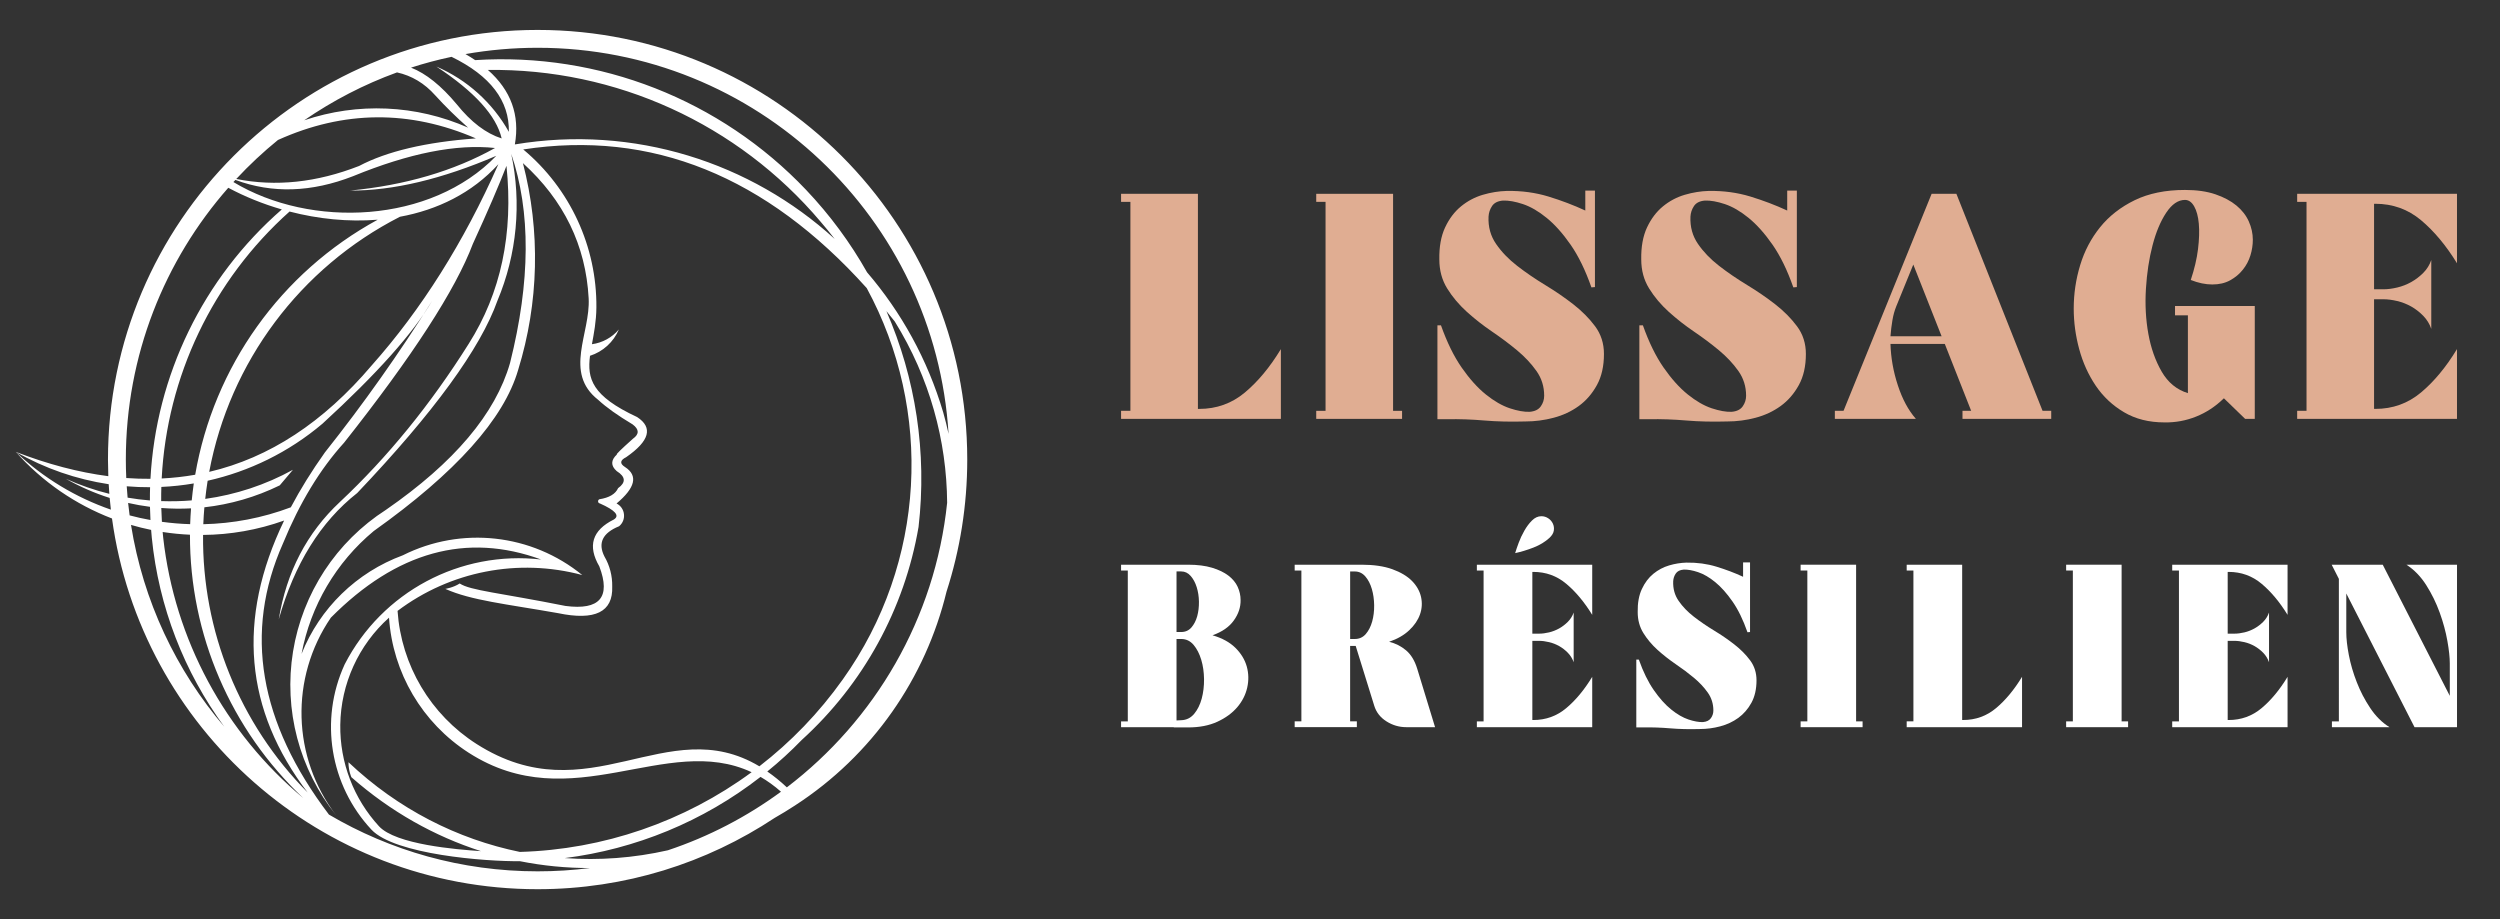 <?xml version="1.0" encoding="utf-8"?>
<!-- Generator: Adobe Illustrator 16.0.0, SVG Export Plug-In . SVG Version: 6.00 Build 0)  -->
<!DOCTYPE svg PUBLIC "-//W3C//DTD SVG 1.1//EN" "http://www.w3.org/Graphics/SVG/1.1/DTD/svg11.dtd">
<svg version="1.1" id="Calque_1" xmlns="http://www.w3.org/2000/svg" xmlns:xlink="http://www.w3.org/1999/xlink" x="0px" y="0px"
	 width="204px" height="75px" viewBox="0 0 204 75" enable-background="new 0 0 204 75" xml:space="preserve">
<rect x="0" y="0" width="204" height="75" fill="#333333" stroke="none"/>
<g>
	<g>
		<g>
			<path fill="#E0AD92" d="M97.75,15.815v17.552h0.103c1.417,0,2.66-0.446,3.728-1.338c1.067-0.892,2.048-2.072,2.938-3.542v5.693
				h-13.04v-0.656h0.762V16.471h-0.762v-0.656H97.75z"/>
			<path fill="#E0AD92" d="M113.675,15.815v17.709h0.734v0.656h-7.005v-0.656h0.761V16.471h-0.761v-0.656H113.675z"/>
			<path fill="#E0AD92" d="M117.294,34.208v-7.661h0.289c0.49,1.381,1.054,2.532,1.692,3.45c0.639,0.917,1.294,1.648,1.968,2.19
				c0.674,0.542,1.325,0.917,1.955,1.128c0.63,0.209,1.171,0.306,1.626,0.289c0.42-0.036,0.722-0.184,0.905-0.446
				c0.185-0.262,0.276-0.551,0.276-0.866c0-0.752-0.209-1.426-0.631-2.021c-0.42-0.594-0.944-1.154-1.573-1.679
				c-0.631-0.524-1.312-1.036-2.047-1.534c-0.734-0.499-1.422-1.037-2.06-1.614c-0.638-0.578-1.173-1.211-1.601-1.903
				c-0.429-0.691-0.643-1.482-0.643-2.374c-0.018-1.032,0.14-1.902,0.472-2.611c0.332-0.708,0.766-1.281,1.299-1.718
				c0.534-0.437,1.129-0.752,1.785-0.945c0.655-0.192,1.307-0.297,1.954-0.314c1.206-0.018,2.339,0.136,3.397,0.459
				c1.059,0.324,2.061,0.704,3.004,1.142v-1.627h0.787v7.872l-0.288,0.025c-0.49-1.399-1.055-2.558-1.693-3.477
				c-0.638-0.917-1.289-1.648-1.954-2.19s-1.311-0.918-1.941-1.129c-0.63-0.209-1.172-0.305-1.627-0.288
				c-0.419,0.036-0.717,0.183-0.892,0.446s-0.271,0.551-0.288,0.866c-0.037,0.84,0.17,1.583,0.617,2.23
				c0.445,0.647,1.018,1.243,1.718,1.784c0.699,0.543,1.46,1.063,2.281,1.562c0.823,0.499,1.588,1.023,2.297,1.574
				c0.708,0.551,1.302,1.15,1.784,1.798c0.48,0.647,0.721,1.399,0.721,2.256c0,0.997-0.191,1.846-0.577,2.544
				c-0.385,0.7-0.878,1.269-1.48,1.706c-0.604,0.437-1.287,0.757-2.049,0.957c-0.759,0.202-1.526,0.302-2.295,0.302
				c-1.207,0.035-2.327,0.009-3.358-0.078c-1.031-0.088-2.046-0.123-3.043-0.105H117.294z"/>
			<path fill="#E0AD92" d="M133.772,34.208v-7.661h0.288c0.489,1.381,1.053,2.532,1.692,3.45c0.639,0.917,1.293,1.648,1.969,2.19
				c0.673,0.542,1.323,0.917,1.953,1.128c0.631,0.209,1.172,0.306,1.626,0.289c0.421-0.036,0.723-0.184,0.905-0.446
				c0.185-0.262,0.277-0.551,0.277-0.866c0-0.752-0.21-1.426-0.631-2.021c-0.42-0.594-0.944-1.154-1.574-1.679
				c-0.629-0.524-1.312-1.036-2.046-1.534c-0.734-0.499-1.422-1.037-2.06-1.614c-0.639-0.578-1.173-1.211-1.601-1.903
				c-0.43-0.691-0.644-1.482-0.644-2.374c-0.018-1.032,0.141-1.902,0.473-2.611c0.333-0.708,0.766-1.281,1.3-1.718
				c0.532-0.437,1.127-0.752,1.784-0.945c0.654-0.192,1.307-0.297,1.954-0.314c1.206-0.018,2.338,0.136,3.397,0.459
				c1.058,0.324,2.06,0.704,3.003,1.142v-1.627h0.787v7.872l-0.288,0.025c-0.489-1.399-1.054-2.558-1.692-3.477
				c-0.639-0.917-1.289-1.648-1.955-2.19c-0.664-0.542-1.311-0.918-1.94-1.129c-0.629-0.209-1.173-0.305-1.627-0.288
				c-0.419,0.036-0.717,0.183-0.892,0.446c-0.176,0.263-0.272,0.551-0.289,0.866c-0.036,0.84,0.171,1.583,0.617,2.23
				c0.446,0.647,1.018,1.243,1.718,1.784c0.699,0.543,1.461,1.063,2.283,1.562s1.587,1.023,2.296,1.574
				c0.708,0.551,1.302,1.15,1.783,1.798c0.481,0.647,0.722,1.399,0.722,2.256c0,0.997-0.191,1.846-0.577,2.544
				c-0.385,0.7-0.879,1.269-1.481,1.706c-0.605,0.437-1.287,0.757-2.047,0.957c-0.761,0.202-1.527,0.302-2.297,0.302
				c-1.207,0.035-2.325,0.009-3.357-0.078c-1.032-0.088-2.047-0.123-3.042-0.105H133.772z"/>
			<path fill="#E0AD92" d="M150.432,33.524l7.188-17.709h2.021l7.032,17.709h0.707v0.656h-7.241v-0.656h0.708l-2.15-5.457h-4.434
				c0.034,1.137,0.234,2.265,0.604,3.384c0.366,1.12,0.856,2.029,1.469,2.729h-6.612v-0.656H150.432z M158.434,27.438l-2.309-5.851
				l-1.39,3.411c-0.142,0.35-0.247,0.73-0.315,1.142c-0.07,0.411-0.123,0.844-0.157,1.298H158.434z"/>
			<path fill="#E0AD92" d="M178.295,15.5c0.962,0,1.788,0.119,2.479,0.354c0.691,0.236,1.264,0.542,1.72,0.918
				c0.455,0.376,0.791,0.81,1.009,1.298c0.218,0.49,0.328,0.988,0.328,1.496c0,0.419-0.064,0.844-0.196,1.273
				s-0.336,0.818-0.617,1.167c-0.278,0.35-0.624,0.639-1.036,0.866c-0.411,0.228-0.896,0.341-1.455,0.341
				c-0.562,0-1.146-0.123-1.76-0.367c0.298-0.893,0.496-1.732,0.592-2.519c0.096-0.787,0.118-1.478,0.065-2.073
				c-0.053-0.595-0.181-1.067-0.38-1.417c-0.202-0.35-0.451-0.524-0.748-0.524c-0.562,0-1.072,0.35-1.536,1.049
				c-0.462,0.699-0.835,1.587-1.113,2.663c-0.281,1.076-0.46,2.257-0.539,3.542s-0.012,2.51,0.198,3.673
				c0.21,1.164,0.571,2.191,1.088,3.083c0.516,0.892,1.229,1.479,2.139,1.757v-6.35h-1.051v-0.76h6.508v9.209h-0.787l-1.732-1.679
				c-0.683,0.665-1.438,1.164-2.27,1.495c-0.83,0.332-1.691,0.49-2.584,0.473c-1.259,0-2.357-0.276-3.292-0.828
				c-0.936-0.55-1.706-1.272-2.31-2.164c-0.603-0.893-1.055-1.889-1.352-2.991c-0.298-1.102-0.446-2.204-0.446-3.305
				c0-1.207,0.175-2.388,0.526-3.542c0.348-1.155,0.893-2.186,1.626-3.096c0.734-0.91,1.674-1.644,2.821-2.204
				C175.333,15.781,176.702,15.5,178.295,15.5z"/>
			<path fill="#E0AD92" d="M200.491,15.815v5.667c-0.893-1.452-1.872-2.624-2.938-3.517c-1.067-0.891-2.31-1.337-3.726-1.337h-0.104
				v6.978h0.759c0.351,0,0.726-0.048,1.128-0.144c0.404-0.096,0.783-0.244,1.144-0.445c0.356-0.201,0.686-0.45,0.983-0.748
				c0.297-0.297,0.516-0.647,0.655-1.049v5.614c-0.14-0.402-0.358-0.757-0.655-1.063c-0.298-0.305-0.627-0.559-0.983-0.761
				c-0.36-0.201-0.739-0.35-1.144-0.446c-0.402-0.096-0.777-0.145-1.128-0.145h-0.759v8.947h0.104c1.416,0,2.658-0.446,3.726-1.338
				c1.066-0.892,2.046-2.072,2.938-3.542v5.693h-13.042v-0.656h0.763V16.471h-0.763v-0.656H200.491z"/>
		</g>
		<g>
			<path fill="#FFFFFF" d="M91.479,58.864h0.549v-12.31h-0.549V46.08h5.473c0.759,0,1.408,0.084,1.952,0.247
				c0.541,0.164,0.987,0.378,1.335,0.644c0.346,0.267,0.6,0.572,0.757,0.919c0.157,0.348,0.236,0.703,0.236,1.07
				c0.013,0.58-0.17,1.136-0.55,1.666c-0.377,0.531-0.958,0.935-1.741,1.213c0.783,0.227,1.404,0.567,1.865,1.021
				c0.461,0.455,0.77,0.963,0.93,1.525c0.155,0.562,0.169,1.137,0.037,1.723c-0.133,0.588-0.405,1.121-0.814,1.602
				c-0.411,0.479-0.949,0.874-1.619,1.183c-0.671,0.31-1.466,0.465-2.388,0.465h-1.173v-0.02h-4.3V58.864z M96.004,46.63v4.943h0.38
				c0.341,0,0.619-0.123,0.834-0.37c0.214-0.245,0.371-0.552,0.474-0.917c0.101-0.368,0.147-0.762,0.142-1.185
				s-0.068-0.817-0.181-1.184c-0.114-0.366-0.277-0.672-0.493-0.919c-0.215-0.247-0.473-0.369-0.775-0.369H96.004z M96.004,52.142
				v6.647l0.38-0.02c0.429-0.012,0.781-0.186,1.061-0.521c0.277-0.334,0.482-0.747,0.615-1.24c0.132-0.491,0.196-1.024,0.19-1.591
				c-0.008-0.568-0.082-1.096-0.229-1.583c-0.146-0.484-0.354-0.89-0.623-1.212c-0.274-0.321-0.61-0.481-1.015-0.481H96.004z"/>
			<path fill="#FFFFFF" d="M106.193,58.864v-12.31h-0.548V46.08h5.473c0.985,0,1.818,0.123,2.501,0.369
				c0.679,0.247,1.214,0.565,1.6,0.957c0.384,0.392,0.63,0.828,0.738,1.307c0.106,0.479,0.078,0.954-0.085,1.42
				c-0.165,0.468-0.458,0.9-0.882,1.297c-0.423,0.399-0.968,0.712-1.638,0.939c0.517,0.126,0.979,0.358,1.382,0.698
				c0.405,0.342,0.708,0.842,0.91,1.498l1.458,4.772h-2.349c-0.581,0-1.119-0.157-1.619-0.474c-0.498-0.315-0.829-0.738-0.994-1.269
				l-1.515-4.886h-0.455v6.154h0.549v0.474h-5.074v-0.474H106.193z M110.171,52.142h0.379c0.366,0,0.666-0.136,0.9-0.408
				c0.232-0.271,0.405-0.612,0.52-1.022c0.113-0.409,0.168-0.851,0.161-1.325c-0.007-0.474-0.069-0.916-0.189-1.325
				c-0.12-0.411-0.296-0.753-0.529-1.023c-0.235-0.271-0.521-0.407-0.862-0.407h-0.379V52.142z"/>
			<path fill="#FFFFFF" d="M129.925,46.08v4.092c-0.645-1.049-1.352-1.895-2.122-2.538c-0.77-0.645-1.665-0.967-2.688-0.967h-0.076
				v5.039h0.549c0.253,0,0.524-0.034,0.815-0.104c0.289-0.069,0.564-0.178,0.823-0.321c0.258-0.146,0.495-0.325,0.71-0.541
				c0.215-0.215,0.373-0.467,0.475-0.757v4.053c-0.102-0.291-0.26-0.547-0.475-0.769c-0.215-0.22-0.452-0.402-0.71-0.549
				c-0.259-0.144-0.534-0.252-0.823-0.32c-0.291-0.07-0.563-0.105-0.815-0.105h-0.549v6.46h0.076c1.023,0,1.919-0.323,2.688-0.968
				c0.771-0.644,1.478-1.496,2.122-2.556v4.109h-9.413v-0.474h0.549v-12.31h-0.549V46.08H129.925z M123.637,45.135
				c0.063-0.215,0.157-0.494,0.284-0.836c0.126-0.341,0.281-0.67,0.465-0.993c0.181-0.321,0.39-0.6,0.624-0.833
				c0.233-0.233,0.49-0.35,0.767-0.35c0.201,0,0.389,0.057,0.56,0.17c0.171,0.113,0.296,0.259,0.378,0.436
				c0.082,0.177,0.107,0.367,0.076,0.569c-0.032,0.202-0.148,0.396-0.35,0.587c-0.355,0.328-0.79,0.593-1.308,0.795
				C124.616,44.881,124.116,45.032,123.637,45.135z"/>
			<path fill="#FFFFFF" d="M133.522,59.357v-5.531h0.208c0.354,0.997,0.761,1.828,1.223,2.491c0.461,0.662,0.934,1.191,1.421,1.581
				c0.484,0.392,0.956,0.663,1.411,0.815c0.454,0.15,0.845,0.22,1.173,0.209c0.304-0.027,0.521-0.134,0.654-0.324
				c0.133-0.188,0.198-0.397,0.198-0.625c0-0.542-0.151-1.027-0.455-1.456c-0.303-0.43-0.682-0.836-1.136-1.213
				c-0.455-0.38-0.947-0.749-1.478-1.107c-0.529-0.362-1.025-0.75-1.486-1.166c-0.461-0.417-0.846-0.875-1.155-1.373
				s-0.464-1.069-0.464-1.714c-0.013-0.745,0.101-1.372,0.342-1.884c0.239-0.512,0.551-0.926,0.937-1.241
				c0.386-0.314,0.814-0.543,1.287-0.682c0.475-0.14,0.944-0.215,1.412-0.228c0.869-0.013,1.688,0.098,2.452,0.332
				c0.764,0.233,1.486,0.507,2.169,0.823v-1.175h0.567v5.683l-0.209,0.019c-0.353-1.01-0.76-1.846-1.221-2.509
				c-0.461-0.664-0.932-1.19-1.411-1.582c-0.48-0.391-0.946-0.664-1.401-0.814c-0.454-0.152-0.847-0.22-1.174-0.208
				c-0.303,0.026-0.519,0.132-0.645,0.322c-0.126,0.188-0.196,0.397-0.209,0.624c-0.024,0.607,0.123,1.145,0.446,1.609
				c0.321,0.468,0.734,0.896,1.24,1.288c0.505,0.392,1.054,0.767,1.648,1.128c0.592,0.359,1.146,0.738,1.656,1.137
				c0.512,0.397,0.94,0.83,1.288,1.297c0.347,0.467,0.521,1.011,0.521,1.628c0,0.72-0.141,1.333-0.417,1.838
				c-0.277,0.505-0.636,0.915-1.069,1.231c-0.436,0.314-0.93,0.547-1.479,0.69c-0.548,0.146-1.102,0.218-1.657,0.218
				c-0.872,0.025-1.679,0.006-2.423-0.057c-0.747-0.063-1.479-0.088-2.197-0.075H133.522z"/>
			<path fill="#FFFFFF" d="M151.458,46.08v12.784h0.529v0.474h-5.057v-0.474h0.55v-12.31h-0.55V46.08H151.458z"/>
			<path fill="#FFFFFF" d="M160.113,46.08v12.672h0.076c1.023,0,1.918-0.323,2.688-0.968c0.77-0.644,1.478-1.496,2.122-2.556v4.109
				h-9.413v-0.474h0.549v-12.31h-0.549V46.08H160.113z"/>
			<path fill="#FFFFFF" d="M173.123,46.08v12.784h0.529v0.474h-5.055v-0.474h0.548v-12.31h-0.548V46.08H173.123z"/>
			<path fill="#FFFFFF" d="M186.665,46.08v4.092c-0.645-1.049-1.351-1.895-2.12-2.538c-0.771-0.645-1.667-0.967-2.69-0.967h-0.076
				v5.039h0.55c0.252,0,0.523-0.034,0.814-0.104c0.291-0.069,0.564-0.178,0.823-0.321c0.258-0.146,0.496-0.325,0.711-0.541
				c0.215-0.215,0.373-0.467,0.475-0.757v4.053c-0.102-0.291-0.26-0.547-0.475-0.769c-0.215-0.22-0.453-0.402-0.711-0.549
				c-0.259-0.144-0.532-0.252-0.823-0.32c-0.291-0.07-0.563-0.105-0.814-0.105h-0.55v6.46h0.076c1.023,0,1.919-0.323,2.69-0.968
				c0.77-0.644,1.476-1.496,2.12-2.556v4.109h-9.413v-0.474h0.55v-12.31h-0.55V46.08H186.665z"/>
			<path fill="#FFFFFF" d="M194.431,46.08l5.472,10.701V54.13c0-0.479-0.064-1.091-0.198-1.838c-0.132-0.745-0.34-1.512-0.624-2.3
				c-0.284-0.79-0.651-1.537-1.099-2.244c-0.449-0.707-0.988-1.263-1.619-1.668h4.129v13.258h-3.467l-5.568-10.91v3.164
				c0,0.518,0.069,1.139,0.209,1.865s0.354,1.462,0.645,2.206c0.288,0.746,0.656,1.449,1.099,2.112
				c0.44,0.663,0.965,1.184,1.571,1.563h-4.697v-0.474h0.568V47.237l-0.587-1.157H194.431z"/>
		</g>
	</g>
	<path fill-rule="evenodd" clip-rule="evenodd" fill="#FFFFFF" d="M76.97,33.665c-1.278-4.335-3.432-8.198-6.217-11.443
		c-1.365-2.416-3.028-4.678-4.979-6.731C58.788,8.135,48.897,4.257,38.772,4.906l0,0c-0.249-0.169-0.513-0.332-0.789-0.493
		c1.913-0.337,3.877-0.514,5.887-0.514c17.853,0,32.449,13.924,33.533,31.506C77.277,34.823,77.135,34.243,76.97,33.665
		L76.97,33.665z M48.145,29.032L48.145,29.032c-0.24,1.863,0.138,3.276,3.843,4.999c1.317,0.859,1.021,1.949-0.895,3.276
		c-0.508,0.254-0.535,0.523-0.085,0.807c1.071,0.697,0.837,1.686-0.697,2.97c0.337,0.169,0.567,0.499,0.604,0.874
		c0.045,0.375-0.104,0.745-0.396,0.983c-1.351,0.548-1.75,1.373-1.195,2.471c0.433,0.741,0.65,1.588,0.633,2.444
		c0.077,2.084-1.399,2.809-4.425,2.176c-4.227-0.746-7.079-1.032-9.194-1.979c0,0,0.653-0.101,1.175-0.441
		c0.87,0.578,3.271,0.763,8.631,1.833c2.794,0.365,3.716-0.709,2.762-3.226c-0.978-1.676-0.583-2.95,1.185-3.828
		c0.502-0.314,0.122-0.75-1.136-1.308c-0.078-0.011-0.143-0.073-0.151-0.153c-0.01-0.079,0.029-0.154,0.103-0.19
		c0.803-0.126,1.312-0.426,1.529-0.905c0.653-0.469,0.617-0.934-0.112-1.393c-0.496-0.438-0.488-0.897,0.026-1.367
		c-0.138,0.047,0.293-0.377,1.297-1.274c0.526-0.372,0.52-0.764-0.027-1.172c-1.206-0.721-2.145-1.388-2.811-2.004
		c-2.837-2.226-0.621-5.425-0.774-8.276c-0.233-4.319-2.022-8-5.364-11.038c1.438,5.549,1.303,11.389-0.389,16.869
		c-1.161,4.003-5.089,8.388-11.785,13.153c-3.071,2.553-5.155,6.099-5.891,10.024c1.488-3.732,4.492-6.654,8.263-8.044
		c4.772-2.393,10.508-1.761,14.644,1.611c-5.221-1.403-10.779-0.311-15.072,2.925c0.302,4.439,2.696,8.469,6.449,10.861
		c9.155,5.837,15.513-2.701,23.075,1.821c2.56-1.978,4.861-4.352,6.805-7.087c6.808-9.546,7.373-21.962,1.955-31.936
		c-8.213-9.143-17.557-12.917-28.028-11.313c3.845,3.211,6.009,7.956,5.969,12.892c-0.01,1.146-0.204,2.126-0.364,3.001
		c0.858-0.114,1.639-0.545,2.199-1.205C50.062,27.915,49.197,28.697,48.145,29.032L48.145,29.032z M36.848,4.637L36.848,4.637
		c-1.125,0.238-2.227,0.532-3.307,0.882c1.223,0.479,2.465,1.477,3.729,2.991c1.168,1.455,2.393,2.384,3.666,2.786
		c-0.438-1.862-2.217-3.818-5.331-5.868c2.506,1.08,4.584,2.952,5.918,5.331C41.571,8.222,40.013,6.18,36.848,4.637L36.848,4.637z
		 M32.396,5.908L32.396,5.908c-2.704,0.983-5.242,2.304-7.574,3.908c4.358-1.474,9.132-1.274,13.376,0.6
		c-0.968-0.855-1.864-1.737-2.688-2.641C34.638,6.796,33.6,6.175,32.396,5.908L32.396,5.908z M22.682,11.422L22.682,11.422
		c-1.207,0.981-2.344,2.044-3.402,3.181c3.218,0.645,6.559,0.292,10.02-1.059c2.264-1.195,5.442-1.947,9.533-2.25
		C33.435,8.958,28.052,9,22.682,11.422L22.682,11.422z M19.21,14.682L19.21,14.682c-0.056,0.056-0.11,0.114-0.165,0.173
		c6.322,3.811,16.114,3.399,21.453-2.141c-4.442,1.905-8.42,2.853-11.935,2.837c4.527-0.438,8.471-1.598,11.833-3.474
		c-3.142-0.343-7.005,0.423-11.587,2.3C25.419,15.7,22.218,15.801,19.21,14.682L19.21,14.682z M18.627,15.323L18.627,15.323
		c1.352,0.724,2.828,1.322,4.369,1.767l0,0c-6.448,5.619-10.271,13.575-10.719,21.981c-0.649,0.005-1.307-0.016-1.974-0.064
		c-0.023-0.499-0.035-1-0.035-1.507C10.269,29.002,13.425,21.24,18.627,15.323L18.627,15.323z M8.838,38.857L8.838,38.857
		c-2.421-0.314-4.942-0.976-7.558-1.988c2.268,2.148,4.925,3.733,7.767,4.718c-0.035-0.318-0.067-0.636-0.097-0.956
		c-1.231-0.389-2.429-0.912-3.577-1.563c1.152,0.52,2.341,0.929,3.549,1.23c-0.021-0.263-0.039-0.524-0.052-0.786
		c-2.622-0.398-5.195-1.273-7.59-2.643c2.194,2.47,4.905,4.306,7.859,5.44c2.346,17.086,16.999,30.25,34.73,30.25
		c7.147,0,13.796-2.143,19.341-5.817c0.551-0.314,1.096-0.647,1.636-0.999c6.37-4.122,10.687-10.44,12.39-17.465
		c1.095-3.395,1.691-7.016,1.691-10.778c0-19.362-15.696-35.058-35.058-35.058c-19.362,0-35.059,15.696-35.059,35.058
		C8.812,37.955,8.821,38.408,8.838,38.857L8.838,38.857z M10.577,42.055L10.577,42.055c-0.047-0.337-0.089-0.675-0.123-1.015
		c0.59,0.134,1.184,0.24,1.784,0.316c0.006,0.359,0.02,0.719,0.039,1.077C11.704,42.331,11.138,42.205,10.577,42.055L10.577,42.055z
		 M10.413,40.608L10.413,40.608c-0.028-0.307-0.053-0.615-0.072-0.927c0.635,0.053,1.271,0.079,1.906,0.076
		c-0.011,0.36-0.018,0.719-0.014,1.08C11.622,40.788,11.017,40.711,10.413,40.608L10.413,40.608z M10.69,42.833L10.69,42.833
		c0.542,0.158,1.09,0.296,1.642,0.407c0.016,0.208,0.035,0.418,0.054,0.626c0.563,5.658,2.646,10.969,5.913,15.431
		C14.384,54.709,11.683,49.057,10.69,42.833L10.69,42.833z M26.841,66.47L26.841,66.47c4.993,2.941,10.813,4.631,17.029,4.631
		c1.444,0,2.871-0.092,4.271-0.269c-1.921,0.004-3.837-0.183-5.721-0.559c-2.767,0.034-10.212-0.539-12.113-2.577
		c-3.372-3.613-4.264-8.937-2.183-13.482c3.043-5.915,9.433-9.322,16.037-8.557c-6.085-2.226-11.808-0.646-17.162,4.743
		c-3.351,4.911-3.171,11.416,0.439,16.138c-3.018-3.758-4.3-8.618-3.526-13.373c0.773-4.76,3.531-8.963,7.587-11.566
		c5.565-3.852,8.938-7.844,10.121-11.98c1.671-6.665,1.702-12.352,0.098-17.064c0.854,4.014,0.465,8.195-1.125,11.978
		c-1.383,3.895-5.196,9.128-11.442,15.696c-2.994,2.352-5.128,5.791-6.406,10.318c0.633-3.871,2.296-7.067,4.991-9.585
		c3.892-3.651,7.396-7.955,10.511-12.907c2.628-4.148,3.655-8.989,3.082-14.521c-0.621,1.61-1.535,3.729-2.739,6.356
		c-1.414,3.75-4.919,9.161-10.512,16.234c-1.966,2.167-3.627,4.908-4.989,8.227C19.88,51.575,21.132,58.946,26.841,66.47
		L26.841,66.47z M77.287,41.025L77.287,41.025c-0.037-5.069-1.423-10.186-4.275-14.793c-0.228-0.285-0.453-0.566-0.681-0.845
		c2.385,5.474,3.326,11.545,2.622,17.616c-1.15,6.695-4.508,12.815-9.536,17.383c-0.891,0.918-1.826,1.773-2.806,2.568
		c0.526,0.361,1.058,0.791,1.596,1.294C71.385,58.779,76.301,50.485,77.287,41.025L77.287,41.025z M63.729,64.604L63.729,64.604
		c-2.783,2.042-5.891,3.667-9.232,4.78c-2.776,0.629-5.61,0.841-8.411,0.636c5.759-0.725,11.295-2.981,15.974-6.626
		C62.622,63.721,63.179,64.118,63.729,64.604L63.729,64.604z M30.82,17.928L30.82,17.928c-7.925,4.318-13.377,12.011-14.892,20.811
		c-0.895,0.157-1.806,0.26-2.734,0.305c0.429-8.293,4.14-16.16,10.433-21.782l0,0C25.964,17.87,28.433,18.122,30.82,17.928
		L30.82,17.928L30.82,17.928z M32.628,17.689L32.628,17.689l0.003,0.001c-8.146,4.159-13.88,11.854-15.559,20.814
		c4.903-1.149,9.321-4.043,13.252-8.678c4.077-4.585,7.523-10.063,10.344-16.428C38.505,15.771,35.678,17.13,32.628,17.689
		L32.628,17.689z M16.946,39.228L16.946,39.228c3.38-0.756,6.604-2.316,9.37-4.657c4.44-4.068,7.424-7.411,8.947-10.024
		c-2.688,4.287-5.606,8.41-8.752,12.371c-1.077,1.515-2.004,3.01-2.782,4.482v-0.003c-2.324,0.875-4.737,1.327-7.14,1.379
		c0.019-0.459,0.047-0.922,0.088-1.38c2.108-0.235,4.191-0.832,6.151-1.791c0,0,0.356-0.424,1.075-1.27
		c-2.25,1.239-4.679,2.031-7.157,2.375c0.052-0.479,0.116-0.959,0.191-1.438L16.946,39.228L16.946,39.228z M16.57,43.651
		L16.57,43.651c2.215-0.019,4.448-0.401,6.615-1.176l0,0c-3.881,8.049-3.231,15.459,1.946,22.231l-0.025-0.035
		C19.526,59.044,16.495,51.456,16.57,43.651L16.57,43.651z M24.75,65.125L24.75,65.125c-6.395-5.334-10.499-12.94-11.432-21.243
		c-0.018-0.155-0.032-0.314-0.046-0.471c0.737,0.114,1.482,0.188,2.229,0.222C15.475,51.772,18.833,59.557,24.75,65.125
		L24.75,65.125z M15.517,42.771L15.517,42.771c-0.772-0.021-1.541-0.086-2.306-0.191c-0.022-0.375-0.04-0.752-0.049-1.129
		c0.808,0.063,1.617,0.074,2.427,0.031C15.556,41.914,15.531,42.343,15.517,42.771L15.517,42.771z M15.646,40.832L15.646,40.832
		c-0.83,0.069-1.66,0.087-2.493,0.058c-0.002-0.386,0-0.772,0.013-1.156c0.89-0.041,1.772-0.135,2.647-0.286
		C15.748,39.907,15.69,40.368,15.646,40.832L15.646,40.832z M68.11,19.498L68.11,19.498c-0.367-0.478-0.751-0.946-1.15-1.408
		C60.209,10.103,50.245,5.568,39.812,5.708c1.884,1.66,2.618,3.686,2.201,6.077C51.737,10.165,61.262,13.252,68.11,19.498
		L68.11,19.498z M30.924,67.421L30.924,67.421c-2.063-2.247-3.199-5.203-3.157-8.272c0.045-3.343,1.488-6.515,3.977-8.748
		c0.297,4.497,2.709,8.586,6.5,11.022c8.415,5.408,16.115-1.671,23.088,1.589c-5.494,4.042-12.104,6.313-18.913,6.505
		c-5.09-1.043-9.936-3.491-13.984-7.32c-0.001,0.709,0.239,1.224,0.239,1.224c3.195,2.811,6.791,4.821,10.574,6.033
		C37.227,69.317,32.297,68.914,30.924,67.421L30.924,67.421z M31.743,50.398L31.743,50.398c0.223-0.187,0.449-0.364,0.68-0.54
		L31.743,50.398z"/>
</g>
</svg>
